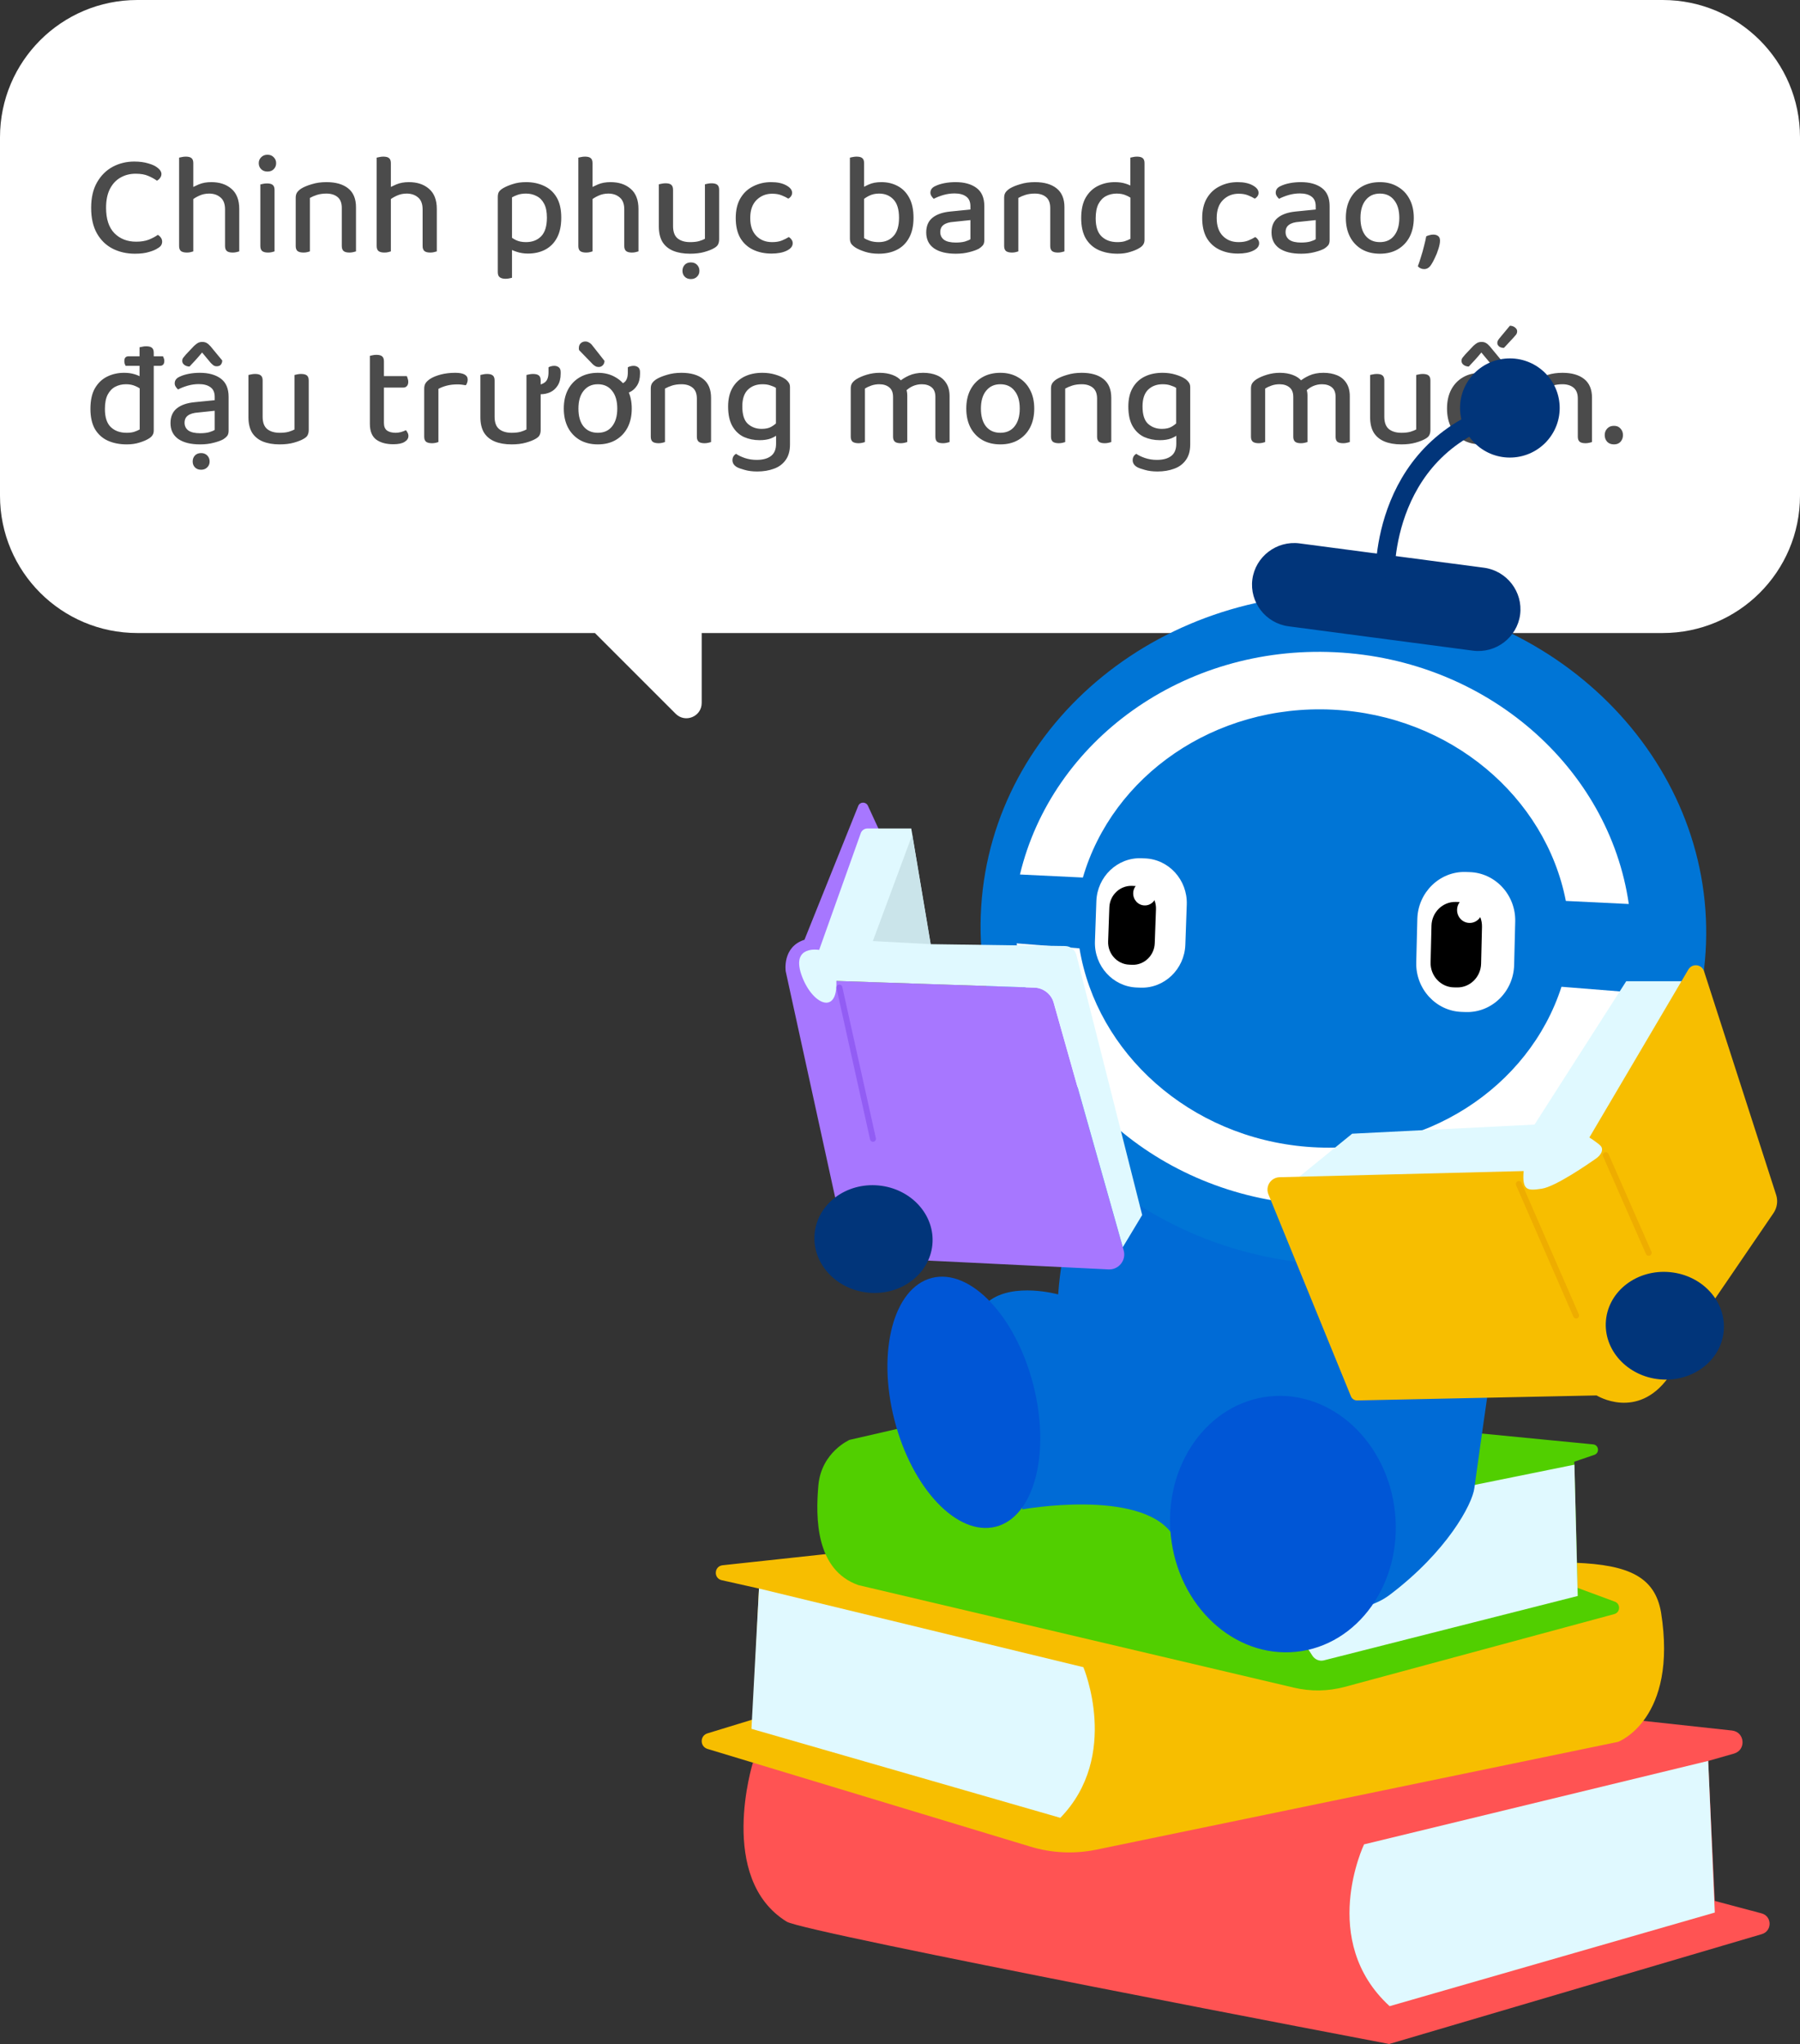 <svg width="236" height="268" viewBox="0 0 236 268" fill="none" xmlns="http://www.w3.org/2000/svg">
<rect x="0" y="0" width="236" height="268" fill="#333333" stroke="none"/>
<path d="M218 0C227.941 0 236 8.059 236 18V65C236 74.941 227.941 83 218 83H92V92.172C92 93.953 89.846 94.846 88.586 93.586L78 83H18C8.059 83 3.06042e-07 74.941 0 65V18C0 8.059 8.059 0 18 0H218Z" fill="white"/>
<path d="M21.165 22.816C21.165 23.006 21.102 23.183 20.975 23.348C20.861 23.5 20.728 23.614 20.576 23.69C20.259 23.462 19.879 23.253 19.436 23.063C19.005 22.873 18.454 22.778 17.783 22.778C17.036 22.778 16.371 22.949 15.788 23.291C15.205 23.62 14.743 24.121 14.401 24.792C14.072 25.451 13.907 26.268 13.907 27.243C13.907 28.712 14.268 29.821 14.99 30.568C15.725 31.315 16.681 31.689 17.859 31.689C18.492 31.689 19.043 31.6 19.512 31.423C19.981 31.233 20.373 31.024 20.69 30.796C20.842 30.872 20.975 30.992 21.089 31.157C21.203 31.309 21.26 31.486 21.26 31.689C21.26 31.854 21.216 32.012 21.127 32.164C21.038 32.303 20.893 32.43 20.69 32.544C20.411 32.734 20.025 32.899 19.531 33.038C19.05 33.19 18.435 33.266 17.688 33.266C16.611 33.266 15.636 33.044 14.762 32.601C13.901 32.158 13.217 31.493 12.71 30.606C12.203 29.707 11.95 28.586 11.95 27.243C11.95 25.913 12.21 24.798 12.729 23.899C13.248 23 13.932 22.322 14.781 21.866C15.642 21.41 16.58 21.182 17.593 21.182C18.302 21.182 18.923 21.264 19.455 21.429C20 21.581 20.418 21.784 20.709 22.037C21.013 22.278 21.165 22.537 21.165 22.816ZM31.367 29.2H29.505V27.452C29.505 26.743 29.309 26.223 28.916 25.894C28.524 25.552 28.023 25.381 27.415 25.381C26.947 25.381 26.51 25.476 26.104 25.666C25.712 25.843 25.376 26.052 25.097 26.293L24.869 24.792C25.173 24.589 25.566 24.387 26.047 24.184C26.529 23.981 27.08 23.88 27.7 23.88C28.79 23.88 29.67 24.171 30.341 24.754C31.025 25.337 31.367 26.217 31.367 27.395V29.2ZM23.482 27.984H25.344V32.962C25.268 32.987 25.154 33.019 25.002 33.057C24.85 33.095 24.686 33.114 24.508 33.114C24.166 33.114 23.907 33.051 23.729 32.924C23.565 32.785 23.482 32.563 23.482 32.259V27.984ZM29.505 28.003L31.367 28.022V32.962C31.291 32.987 31.171 33.019 31.006 33.057C30.854 33.095 30.69 33.114 30.512 33.114C30.17 33.114 29.917 33.051 29.752 32.924C29.588 32.785 29.505 32.563 29.505 32.259V28.003ZM25.344 28.915H23.482V20.669C23.571 20.644 23.691 20.618 23.843 20.593C24.008 20.555 24.179 20.536 24.356 20.536C24.698 20.536 24.945 20.599 25.097 20.726C25.262 20.853 25.344 21.074 25.344 21.391V28.915ZM33.925 21.391C33.925 21.087 34.033 20.827 34.248 20.612C34.463 20.397 34.736 20.289 35.065 20.289C35.407 20.289 35.679 20.397 35.882 20.612C36.097 20.827 36.205 21.087 36.205 21.391C36.205 21.708 36.097 21.974 35.882 22.189C35.679 22.392 35.407 22.493 35.065 22.493C34.736 22.493 34.463 22.392 34.248 22.189C34.033 21.974 33.925 21.708 33.925 21.391ZM34.134 27.984H35.996V32.962C35.92 32.987 35.806 33.019 35.654 33.057C35.502 33.095 35.331 33.114 35.141 33.114C34.812 33.114 34.558 33.051 34.381 32.924C34.216 32.785 34.134 32.563 34.134 32.259V27.984ZM35.996 28.915H34.134V24.184C34.21 24.159 34.324 24.133 34.476 24.108C34.641 24.07 34.818 24.051 35.008 24.051C35.35 24.051 35.597 24.114 35.749 24.241C35.914 24.368 35.996 24.589 35.996 24.906V28.915ZM46.674 27.167V29.067H44.812V27.262C44.812 26.616 44.629 26.141 44.261 25.837C43.894 25.533 43.406 25.381 42.798 25.381C42.342 25.381 41.931 25.438 41.563 25.552C41.209 25.666 40.898 25.799 40.632 25.951V29.067H38.77V25.932C38.77 25.653 38.827 25.425 38.941 25.248C39.068 25.058 39.258 24.881 39.511 24.716C39.866 24.501 40.328 24.311 40.898 24.146C41.468 23.969 42.102 23.88 42.798 23.88C44.014 23.88 44.964 24.152 45.648 24.697C46.332 25.242 46.674 26.065 46.674 27.167ZM38.77 28.079H40.632V32.962C40.556 32.987 40.442 33.019 40.29 33.057C40.138 33.095 39.974 33.114 39.796 33.114C39.454 33.114 39.195 33.051 39.017 32.924C38.853 32.785 38.77 32.563 38.77 32.259V28.079ZM44.812 28.079H46.674V32.962C46.598 32.987 46.478 33.019 46.313 33.057C46.161 33.095 45.997 33.114 45.819 33.114C45.477 33.114 45.224 33.051 45.059 32.924C44.895 32.785 44.812 32.563 44.812 32.259V28.079ZM57.27 29.2H55.408V27.452C55.408 26.743 55.211 26.223 54.819 25.894C54.426 25.552 53.926 25.381 53.318 25.381C52.849 25.381 52.412 25.476 52.007 25.666C51.614 25.843 51.278 26.052 51 26.293L50.772 24.792C51.076 24.589 51.468 24.387 51.95 24.184C52.431 23.981 52.982 23.88 53.603 23.88C54.692 23.88 55.572 24.171 56.244 24.754C56.928 25.337 57.27 26.217 57.27 27.395V29.2ZM49.385 27.984H51.247V32.962C51.171 32.987 51.057 33.019 50.905 33.057C50.753 33.095 50.588 33.114 50.411 33.114C50.069 33.114 49.809 33.051 49.632 32.924C49.467 32.785 49.385 32.563 49.385 32.259V27.984ZM55.408 28.003L57.27 28.022V32.962C57.194 32.987 57.073 33.019 56.909 33.057C56.757 33.095 56.592 33.114 56.415 33.114C56.073 33.114 55.819 33.051 55.655 32.924C55.49 32.785 55.408 32.563 55.408 32.259V28.003ZM51.247 28.915H49.385V20.669C49.473 20.644 49.594 20.618 49.746 20.593C49.91 20.555 50.081 20.536 50.259 20.536C50.601 20.536 50.848 20.599 51 20.726C51.164 20.853 51.247 21.074 51.247 21.391V28.915ZM69.219 33.247C68.699 33.247 68.212 33.171 67.755 33.019C67.312 32.88 66.97 32.721 66.73 32.544V30.872C66.983 31.1 67.287 31.303 67.641 31.48C68.009 31.657 68.446 31.746 68.953 31.746C69.788 31.746 70.454 31.493 70.948 30.986C71.454 30.467 71.707 29.65 71.707 28.535C71.707 27.762 71.581 27.148 71.328 26.692C71.087 26.236 70.757 25.907 70.34 25.704C69.934 25.489 69.478 25.381 68.972 25.381C68.566 25.381 68.212 25.432 67.907 25.533C67.616 25.634 67.356 25.748 67.129 25.875V32.069H65.266V25.818C65.266 25.539 65.317 25.318 65.418 25.153C65.52 24.988 65.71 24.824 65.989 24.659C66.343 24.456 66.767 24.279 67.261 24.127C67.768 23.962 68.338 23.88 68.972 23.88C69.846 23.88 70.631 24.045 71.328 24.374C72.024 24.691 72.575 25.191 72.981 25.875C73.386 26.559 73.588 27.446 73.588 28.535C73.588 29.586 73.405 30.46 73.037 31.157C72.67 31.854 72.151 32.379 71.48 32.734C70.821 33.076 70.067 33.247 69.219 33.247ZM67.129 31.499V36.42C67.052 36.445 66.939 36.471 66.787 36.496C66.635 36.534 66.47 36.553 66.293 36.553C65.951 36.553 65.691 36.483 65.513 36.344C65.349 36.217 65.266 35.996 65.266 35.679V31.461L67.129 31.499ZM83.71 29.2H81.848V27.452C81.848 26.743 81.652 26.223 81.259 25.894C80.866 25.552 80.366 25.381 79.758 25.381C79.289 25.381 78.852 25.476 78.447 25.666C78.054 25.843 77.719 26.052 77.44 26.293L77.212 24.792C77.516 24.589 77.909 24.387 78.39 24.184C78.871 23.981 79.422 23.88 80.043 23.88C81.132 23.88 82.013 24.171 82.684 24.754C83.368 25.337 83.71 26.217 83.71 27.395V29.2ZM75.825 27.984H77.687V32.962C77.611 32.987 77.497 33.019 77.345 33.057C77.193 33.095 77.028 33.114 76.851 33.114C76.509 33.114 76.249 33.051 76.072 32.924C75.907 32.785 75.825 32.563 75.825 32.259V27.984ZM81.848 28.003L83.71 28.022V32.962C83.634 32.987 83.514 33.019 83.349 33.057C83.197 33.095 83.032 33.114 82.855 33.114C82.513 33.114 82.26 33.051 82.095 32.924C81.93 32.785 81.848 32.563 81.848 32.259V28.003ZM77.687 28.915H75.825V20.669C75.914 20.644 76.034 20.618 76.186 20.593C76.351 20.555 76.522 20.536 76.699 20.536C77.041 20.536 77.288 20.599 77.44 20.726C77.605 20.853 77.687 21.074 77.687 21.391V28.915ZM86.382 29.694V28.06H88.244V29.637C88.244 30.384 88.44 30.923 88.833 31.252C89.238 31.581 89.789 31.746 90.486 31.746C90.954 31.746 91.347 31.702 91.664 31.613C91.993 31.512 92.246 31.41 92.424 31.309V28.06H94.286V31.366C94.286 31.632 94.241 31.854 94.153 32.031C94.077 32.208 93.906 32.373 93.64 32.525C93.323 32.715 92.892 32.886 92.348 33.038C91.816 33.19 91.189 33.266 90.467 33.266C89.618 33.266 88.883 33.139 88.263 32.886C87.655 32.633 87.186 32.246 86.857 31.727C86.54 31.195 86.382 30.517 86.382 29.694ZM94.286 29.01H92.424V24.165C92.5 24.14 92.614 24.114 92.766 24.089C92.93 24.051 93.101 24.032 93.279 24.032C93.621 24.032 93.874 24.095 94.039 24.222C94.203 24.349 94.286 24.57 94.286 24.887V29.01ZM88.244 29.01H86.382V24.165C86.47 24.14 86.591 24.114 86.743 24.089C86.907 24.051 87.078 24.032 87.256 24.032C87.598 24.032 87.845 24.095 87.997 24.222C88.161 24.349 88.244 24.57 88.244 24.887V29.01ZM91.702 35.508C91.702 35.825 91.594 36.084 91.379 36.287C91.176 36.49 90.91 36.591 90.581 36.591C90.251 36.591 89.985 36.49 89.783 36.287C89.58 36.084 89.479 35.825 89.479 35.508C89.479 35.191 89.58 34.925 89.783 34.71C89.985 34.507 90.251 34.406 90.581 34.406C90.91 34.406 91.176 34.507 91.379 34.71C91.594 34.925 91.702 35.191 91.702 35.508ZM101.233 25.4C100.423 25.4 99.739 25.679 99.181 26.236C98.637 26.781 98.364 27.566 98.364 28.592C98.364 29.605 98.63 30.384 99.162 30.929C99.694 31.474 100.385 31.746 101.233 31.746C101.74 31.746 102.164 31.676 102.506 31.537C102.848 31.398 103.152 31.246 103.418 31.081C103.57 31.17 103.691 31.284 103.779 31.423C103.881 31.55 103.931 31.708 103.931 31.898C103.931 32.291 103.672 32.614 103.152 32.867C102.633 33.12 101.968 33.247 101.157 33.247C100.245 33.247 99.435 33.076 98.725 32.734C98.016 32.392 97.459 31.879 97.053 31.195C96.661 30.498 96.464 29.631 96.464 28.592C96.464 27.541 96.673 26.667 97.091 25.97C97.509 25.273 98.073 24.754 98.782 24.412C99.492 24.057 100.264 23.88 101.1 23.88C101.911 23.88 102.57 24.019 103.076 24.298C103.596 24.577 103.855 24.906 103.855 25.286C103.855 25.451 103.805 25.603 103.703 25.742C103.615 25.869 103.501 25.97 103.361 26.046C103.095 25.881 102.798 25.736 102.468 25.609C102.139 25.47 101.727 25.4 101.233 25.4ZM115.554 23.88C116.352 23.88 117.068 24.051 117.701 24.393C118.347 24.735 118.854 25.254 119.221 25.951C119.589 26.635 119.772 27.503 119.772 28.554C119.772 29.618 119.576 30.498 119.183 31.195C118.803 31.892 118.271 32.411 117.587 32.753C116.916 33.095 116.124 33.266 115.212 33.266C114.554 33.266 113.965 33.184 113.445 33.019C112.926 32.854 112.502 32.671 112.172 32.468C111.906 32.291 111.716 32.12 111.602 31.955C111.488 31.778 111.431 31.55 111.431 31.271V25.02H113.293V31.214C113.471 31.341 113.724 31.461 114.053 31.575C114.395 31.689 114.782 31.746 115.212 31.746C116.01 31.746 116.65 31.486 117.131 30.967C117.625 30.448 117.872 29.643 117.872 28.554C117.872 27.452 117.625 26.648 117.131 26.141C116.65 25.634 116.023 25.381 115.25 25.381C114.769 25.381 114.338 25.476 113.958 25.666C113.591 25.843 113.287 26.052 113.046 26.293L112.818 24.792C113.097 24.589 113.464 24.387 113.92 24.184C114.376 23.981 114.921 23.88 115.554 23.88ZM113.293 25.419H111.431V20.669C111.52 20.644 111.64 20.618 111.792 20.593C111.957 20.555 112.128 20.536 112.305 20.536C112.647 20.536 112.894 20.599 113.046 20.726C113.211 20.853 113.293 21.074 113.293 21.391V25.419ZM125.313 31.803C125.781 31.803 126.18 31.759 126.51 31.67C126.839 31.569 127.08 31.467 127.232 31.366V28.858L125.066 29.086C124.47 29.124 124.021 29.257 123.717 29.485C123.425 29.7 123.28 30.017 123.28 30.435C123.28 30.853 123.444 31.189 123.774 31.442C124.116 31.683 124.629 31.803 125.313 31.803ZM125.275 23.88C126.427 23.88 127.346 24.133 128.03 24.64C128.714 25.147 129.056 25.945 129.056 27.034V31.48C129.056 31.771 128.992 31.999 128.866 32.164C128.739 32.316 128.568 32.462 128.353 32.601C128.023 32.778 127.599 32.93 127.08 33.057C126.56 33.196 125.971 33.266 125.313 33.266C124.097 33.266 123.147 33.032 122.463 32.563C121.779 32.082 121.437 31.385 121.437 30.473C121.437 29.637 121.709 28.997 122.254 28.554C122.798 28.111 123.571 27.838 124.572 27.737L127.232 27.471V27.034C127.232 26.451 127.042 26.027 126.662 25.761C126.294 25.495 125.794 25.362 125.161 25.362C124.654 25.362 124.16 25.432 123.679 25.571C123.21 25.71 122.792 25.875 122.425 26.065C122.311 25.964 122.209 25.843 122.121 25.704C122.032 25.565 121.988 25.419 121.988 25.267C121.988 24.874 122.203 24.583 122.634 24.393C122.976 24.228 123.375 24.102 123.831 24.013C124.299 23.924 124.781 23.88 125.275 23.88ZM139.559 27.167V29.067H137.697V27.262C137.697 26.616 137.514 26.141 137.146 25.837C136.779 25.533 136.291 25.381 135.683 25.381C135.227 25.381 134.816 25.438 134.448 25.552C134.094 25.666 133.783 25.799 133.517 25.951V29.067H131.655V25.932C131.655 25.653 131.712 25.425 131.826 25.248C131.953 25.058 132.143 24.881 132.396 24.716C132.751 24.501 133.213 24.311 133.783 24.146C134.353 23.969 134.987 23.88 135.683 23.88C136.899 23.88 137.849 24.152 138.533 24.697C139.217 25.242 139.559 26.065 139.559 27.167ZM131.655 28.079H133.517V32.962C133.441 32.987 133.327 33.019 133.175 33.057C133.023 33.095 132.859 33.114 132.681 33.114C132.339 33.114 132.08 33.051 131.902 32.924C131.738 32.785 131.655 32.563 131.655 32.259V28.079ZM137.697 28.079H139.559V32.962C139.483 32.987 139.363 33.019 139.198 33.057C139.046 33.095 138.882 33.114 138.704 33.114C138.362 33.114 138.109 33.051 137.944 32.924C137.78 32.785 137.697 32.563 137.697 32.259V28.079ZM148.216 31.309V25.096L150.059 25.077V31.442C150.059 31.695 150.002 31.904 149.888 32.069C149.787 32.234 149.616 32.386 149.375 32.525C149.097 32.702 148.71 32.867 148.216 33.019C147.722 33.184 147.159 33.266 146.525 33.266C145.575 33.266 144.739 33.101 144.017 32.772C143.308 32.443 142.751 31.936 142.345 31.252C141.953 30.555 141.756 29.675 141.756 28.611C141.756 27.496 141.953 26.597 142.345 25.913C142.751 25.216 143.289 24.703 143.96 24.374C144.632 24.045 145.373 23.88 146.183 23.88C146.677 23.88 147.133 23.943 147.551 24.07C147.969 24.197 148.299 24.355 148.539 24.545V26.198C148.324 25.97 148.033 25.78 147.665 25.628C147.311 25.463 146.893 25.381 146.411 25.381C145.905 25.381 145.442 25.489 145.024 25.704C144.606 25.919 144.271 26.268 144.017 26.749C143.777 27.218 143.656 27.845 143.656 28.63C143.656 29.719 143.916 30.511 144.435 31.005C144.955 31.499 145.645 31.746 146.506 31.746C146.912 31.746 147.247 31.702 147.513 31.613C147.779 31.524 148.014 31.423 148.216 31.309ZM150.059 25.495L148.197 25.514V20.669C148.286 20.644 148.406 20.618 148.558 20.593C148.723 20.555 148.888 20.536 149.052 20.536C149.407 20.536 149.66 20.599 149.812 20.726C149.977 20.853 150.059 21.074 150.059 21.391V25.495ZM162.39 25.4C161.579 25.4 160.895 25.679 160.338 26.236C159.793 26.781 159.521 27.566 159.521 28.592C159.521 29.605 159.787 30.384 160.319 30.929C160.851 31.474 161.541 31.746 162.39 31.746C162.896 31.746 163.321 31.676 163.663 31.537C164.005 31.398 164.309 31.246 164.575 31.081C164.727 31.17 164.847 31.284 164.936 31.423C165.037 31.55 165.088 31.708 165.088 31.898C165.088 32.291 164.828 32.614 164.309 32.867C163.789 33.12 163.124 33.247 162.314 33.247C161.402 33.247 160.591 33.076 159.882 32.734C159.172 32.392 158.615 31.879 158.21 31.195C157.817 30.498 157.621 29.631 157.621 28.592C157.621 27.541 157.83 26.667 158.248 25.97C158.666 25.273 159.229 24.754 159.939 24.412C160.648 24.057 161.421 23.88 162.257 23.88C163.067 23.88 163.726 24.019 164.233 24.298C164.752 24.577 165.012 24.906 165.012 25.286C165.012 25.451 164.961 25.603 164.86 25.742C164.771 25.869 164.657 25.97 164.518 26.046C164.252 25.881 163.954 25.736 163.625 25.609C163.295 25.47 162.884 25.4 162.39 25.4ZM170.586 31.803C171.055 31.803 171.454 31.759 171.783 31.67C172.113 31.569 172.353 31.467 172.505 31.366V28.858L170.339 29.086C169.744 29.124 169.294 29.257 168.99 29.485C168.699 29.7 168.553 30.017 168.553 30.435C168.553 30.853 168.718 31.189 169.047 31.442C169.389 31.683 169.902 31.803 170.586 31.803ZM170.548 23.88C171.701 23.88 172.619 24.133 173.303 24.64C173.987 25.147 174.329 25.945 174.329 27.034V31.48C174.329 31.771 174.266 31.999 174.139 32.164C174.013 32.316 173.842 32.462 173.626 32.601C173.297 32.778 172.873 32.93 172.353 33.057C171.834 33.196 171.245 33.266 170.586 33.266C169.37 33.266 168.42 33.032 167.736 32.563C167.052 32.082 166.71 31.385 166.71 30.473C166.71 29.637 166.983 28.997 167.527 28.554C168.072 28.111 168.845 27.838 169.845 27.737L172.505 27.471V27.034C172.505 26.451 172.315 26.027 171.935 25.761C171.568 25.495 171.068 25.362 170.434 25.362C169.928 25.362 169.434 25.432 168.952 25.571C168.484 25.71 168.066 25.875 167.698 26.065C167.584 25.964 167.483 25.843 167.394 25.704C167.306 25.565 167.261 25.419 167.261 25.267C167.261 24.874 167.477 24.583 167.907 24.393C168.249 24.228 168.648 24.102 169.104 24.013C169.573 23.924 170.054 23.88 170.548 23.88ZM185.365 28.573C185.365 29.523 185.181 30.353 184.814 31.062C184.446 31.759 183.927 32.303 183.256 32.696C182.597 33.076 181.818 33.266 180.919 33.266C180.019 33.266 179.234 33.076 178.563 32.696C177.891 32.303 177.372 31.759 177.005 31.062C176.637 30.353 176.454 29.523 176.454 28.573C176.454 27.61 176.637 26.781 177.005 26.084C177.385 25.375 177.91 24.83 178.582 24.45C179.253 24.07 180.032 23.88 180.919 23.88C181.805 23.88 182.578 24.076 183.237 24.469C183.908 24.849 184.427 25.387 184.795 26.084C185.175 26.781 185.365 27.61 185.365 28.573ZM180.919 25.381C180.133 25.381 179.513 25.666 179.057 26.236C178.601 26.793 178.373 27.572 178.373 28.573C178.373 29.574 178.594 30.353 179.038 30.91C179.494 31.467 180.121 31.746 180.919 31.746C181.717 31.746 182.337 31.467 182.781 30.91C183.237 30.34 183.465 29.561 183.465 28.573C183.465 27.572 183.237 26.793 182.781 26.236C182.337 25.666 181.717 25.381 180.919 25.381ZM187.641 34.71C187.4 35.09 187.096 35.28 186.729 35.28C186.4 35.28 186.121 35.16 185.893 34.919C186.032 34.552 186.172 34.134 186.311 33.665C186.463 33.196 186.596 32.721 186.71 32.24C186.837 31.759 186.932 31.341 186.995 30.986C187.122 30.923 187.261 30.872 187.413 30.834C187.578 30.783 187.749 30.758 187.926 30.758C188.179 30.758 188.388 30.821 188.553 30.948C188.718 31.062 188.8 31.265 188.8 31.556C188.8 31.847 188.73 32.208 188.591 32.639C188.464 33.057 188.306 33.456 188.116 33.836C187.939 34.216 187.78 34.507 187.641 34.71ZM20.956 47.968H16.472C16.434 47.905 16.396 47.822 16.358 47.721C16.32 47.607 16.301 47.48 16.301 47.341C16.301 46.923 16.491 46.714 16.871 46.714H21.374C21.399 46.765 21.431 46.847 21.469 46.961C21.52 47.062 21.545 47.176 21.545 47.303C21.545 47.746 21.349 47.968 20.956 47.968ZM18.315 56.309V50.096L20.158 50.077V56.442C20.158 56.695 20.101 56.904 19.987 57.069C19.886 57.234 19.715 57.386 19.474 57.525C19.195 57.702 18.809 57.867 18.315 58.019C17.821 58.184 17.257 58.266 16.624 58.266C15.674 58.266 14.838 58.101 14.116 57.772C13.407 57.443 12.849 56.936 12.444 56.252C12.051 55.555 11.855 54.675 11.855 53.611C11.855 52.496 12.051 51.597 12.444 50.913C12.849 50.216 13.388 49.703 14.059 49.374C14.73 49.045 15.471 48.88 16.282 48.88C16.776 48.88 17.232 48.943 17.65 49.07C18.068 49.197 18.397 49.355 18.638 49.545V51.198C18.423 50.97 18.131 50.78 17.764 50.628C17.409 50.463 16.991 50.381 16.51 50.381C16.003 50.381 15.541 50.489 15.123 50.704C14.705 50.919 14.369 51.268 14.116 51.749C13.875 52.218 13.755 52.845 13.755 53.63C13.755 54.719 14.015 55.511 14.534 56.005C15.053 56.499 15.744 56.746 16.605 56.746C17.01 56.746 17.346 56.702 17.612 56.613C17.878 56.524 18.112 56.423 18.315 56.309ZM20.158 50.495L18.296 50.514V45.536C18.385 45.511 18.505 45.485 18.657 45.46C18.822 45.422 18.986 45.403 19.151 45.403C19.506 45.403 19.759 45.466 19.911 45.593C20.076 45.72 20.158 45.941 20.158 46.258V50.495ZM26.231 56.803C26.699 56.803 27.098 56.759 27.428 56.67C27.757 56.569 27.998 56.467 28.15 56.366V53.858L25.984 54.086C25.388 54.124 24.939 54.257 24.635 54.485C24.343 54.7 24.198 55.017 24.198 55.435C24.198 55.853 24.362 56.189 24.692 56.442C25.034 56.683 25.547 56.803 26.231 56.803ZM26.193 48.88C27.345 48.88 28.264 49.133 28.948 49.64C29.632 50.147 29.974 50.945 29.974 52.034V56.48C29.974 56.771 29.91 56.999 29.784 57.164C29.657 57.316 29.486 57.462 29.271 57.601C28.941 57.778 28.517 57.93 27.998 58.057C27.478 58.196 26.889 58.266 26.231 58.266C25.015 58.266 24.065 58.032 23.381 57.563C22.697 57.082 22.355 56.385 22.355 55.473C22.355 54.637 22.627 53.997 23.172 53.554C23.716 53.111 24.489 52.838 25.49 52.737L28.15 52.471V52.034C28.15 51.451 27.96 51.027 27.58 50.761C27.212 50.495 26.712 50.362 26.079 50.362C25.572 50.362 25.078 50.432 24.597 50.571C24.128 50.71 23.71 50.875 23.343 51.065C23.229 50.964 23.127 50.843 23.039 50.704C22.95 50.565 22.906 50.419 22.906 50.267C22.906 49.874 23.121 49.583 23.552 49.393C23.894 49.228 24.293 49.102 24.749 49.013C25.217 48.924 25.699 48.88 26.193 48.88ZM27.637 47.588L26.497 46.22C26.193 46.587 25.908 46.917 25.642 47.208C25.376 47.487 25.11 47.772 24.844 48.063C24.565 48.05 24.337 47.974 24.16 47.835C23.982 47.696 23.894 47.525 23.894 47.322C23.894 47.157 23.938 47.018 24.027 46.904C24.128 46.777 24.248 46.632 24.388 46.467L25.452 45.346C25.629 45.181 25.794 45.055 25.946 44.966C26.11 44.877 26.3 44.833 26.516 44.833C26.744 44.833 26.934 44.877 27.086 44.966C27.25 45.055 27.421 45.2 27.599 45.403L29.138 47.265C29.138 47.468 29.081 47.645 28.967 47.797C28.853 47.949 28.669 48.025 28.416 48.025C28.251 48.025 28.112 47.987 27.998 47.911C27.884 47.822 27.763 47.715 27.637 47.588ZM27.485 60.508C27.485 60.825 27.377 61.084 27.162 61.287C26.959 61.49 26.693 61.591 26.364 61.591C26.034 61.591 25.768 61.49 25.566 61.287C25.363 61.084 25.262 60.825 25.262 60.508C25.262 60.191 25.363 59.925 25.566 59.71C25.768 59.507 26.034 59.406 26.364 59.406C26.693 59.406 26.959 59.507 27.162 59.71C27.377 59.925 27.485 60.191 27.485 60.508ZM32.573 54.694V53.06H34.435V54.637C34.435 55.384 34.632 55.923 35.024 56.252C35.429 56.581 35.98 56.746 36.677 56.746C37.146 56.746 37.538 56.702 37.855 56.613C38.184 56.512 38.438 56.41 38.615 56.309V53.06H40.477V56.366C40.477 56.632 40.433 56.854 40.344 57.031C40.268 57.208 40.097 57.373 39.831 57.525C39.514 57.715 39.084 57.886 38.539 58.038C38.007 58.19 37.38 58.266 36.658 58.266C35.809 58.266 35.075 58.139 34.454 57.886C33.846 57.633 33.377 57.246 33.048 56.727C32.731 56.195 32.573 55.517 32.573 54.694ZM40.477 54.01H38.615V49.165C38.691 49.14 38.805 49.114 38.957 49.089C39.122 49.051 39.293 49.032 39.47 49.032C39.812 49.032 40.066 49.095 40.23 49.222C40.395 49.349 40.477 49.57 40.477 49.887V54.01ZM34.435 54.01H32.573V49.165C32.662 49.14 32.782 49.114 32.934 49.089C33.099 49.051 33.27 49.032 33.447 49.032C33.789 49.032 34.036 49.095 34.188 49.222C34.353 49.349 34.435 49.57 34.435 49.887V54.01ZM48.494 52.984H50.337V55.454C50.337 55.923 50.476 56.258 50.755 56.461C51.034 56.651 51.414 56.746 51.895 56.746C52.098 56.746 52.326 56.714 52.579 56.651C52.832 56.575 53.048 56.493 53.225 56.404C53.301 56.493 53.371 56.6 53.434 56.727C53.51 56.854 53.548 56.999 53.548 57.164C53.548 57.481 53.377 57.74 53.035 57.943C52.706 58.146 52.218 58.247 51.572 58.247C50.635 58.247 49.887 58.044 49.33 57.639C48.773 57.221 48.494 56.531 48.494 55.568V52.984ZM49.52 50.818V49.317H53.339C53.377 49.393 53.415 49.501 53.453 49.64C53.504 49.767 53.529 49.906 53.529 50.058C53.529 50.311 53.466 50.501 53.339 50.628C53.225 50.755 53.067 50.818 52.864 50.818H49.52ZM50.337 53.535H48.494V46.657C48.57 46.632 48.684 46.606 48.836 46.581C49.001 46.543 49.172 46.524 49.349 46.524C49.691 46.524 49.938 46.587 50.09 46.714C50.255 46.841 50.337 47.062 50.337 47.379V53.535ZM57.48 50.989V53.82H55.618V50.97C55.618 50.666 55.681 50.419 55.808 50.229C55.935 50.039 56.131 49.855 56.397 49.678C56.752 49.45 57.214 49.26 57.784 49.108C58.367 48.956 59 48.88 59.684 48.88C60.773 48.88 61.318 49.178 61.318 49.773C61.318 49.925 61.293 50.064 61.242 50.191C61.204 50.318 61.147 50.425 61.071 50.514C60.944 50.489 60.78 50.463 60.577 50.438C60.387 50.413 60.191 50.4 59.988 50.4C59.456 50.4 58.975 50.457 58.544 50.571C58.126 50.685 57.771 50.824 57.48 50.989ZM55.618 52.984L57.48 53.174V57.962C57.404 57.987 57.29 58.019 57.138 58.057C56.986 58.095 56.821 58.114 56.644 58.114C56.302 58.114 56.042 58.051 55.865 57.924C55.7 57.785 55.618 57.563 55.618 57.259V52.984ZM62.984 54.694V53.06H64.846V54.637C64.846 55.384 65.043 55.923 65.435 56.252C65.841 56.581 66.392 56.746 67.088 56.746C67.557 56.746 67.95 56.702 68.266 56.613C68.596 56.512 68.849 56.41 69.026 56.309V53.06H70.888V56.366C70.888 56.632 70.844 56.854 70.755 57.031C70.679 57.208 70.508 57.373 70.242 57.525C69.926 57.715 69.495 57.886 68.95 58.038C68.418 58.19 67.791 58.266 67.069 58.266C66.221 58.266 65.486 58.139 64.865 57.886C64.257 57.633 63.789 57.246 63.459 56.727C63.143 56.195 62.984 55.517 62.984 54.694ZM70.888 54.01H69.026V49.165C69.102 49.14 69.216 49.114 69.368 49.089C69.533 49.051 69.704 49.032 69.881 49.032C70.223 49.032 70.477 49.095 70.641 49.222C70.806 49.349 70.888 49.57 70.888 49.887V54.01ZM64.846 54.01H62.984V49.165C63.073 49.14 63.193 49.114 63.345 49.089C63.51 49.051 63.681 49.032 63.858 49.032C64.2 49.032 64.447 49.095 64.599 49.222C64.764 49.349 64.846 49.57 64.846 49.887V54.01ZM70.869 51.692H70.527C70.477 51.603 70.432 51.432 70.394 51.179C70.369 50.926 70.356 50.691 70.356 50.476C70.774 50.476 71.135 50.362 71.439 50.134C71.756 49.893 71.914 49.45 71.914 48.804V48.158C72.028 48.095 72.142 48.05 72.256 48.025C72.383 47.987 72.522 47.968 72.674 47.968C72.902 47.968 73.099 48.031 73.263 48.158C73.428 48.285 73.51 48.494 73.51 48.785V48.994C73.51 49.615 73.384 50.128 73.13 50.533C72.877 50.938 72.548 51.236 72.142 51.426C71.75 51.603 71.325 51.692 70.869 51.692ZM82.831 53.573C82.831 54.523 82.648 55.353 82.28 56.062C81.913 56.759 81.394 57.303 80.722 57.696C80.064 58.076 79.285 58.266 78.385 58.266C77.486 58.266 76.701 58.076 76.029 57.696C75.358 57.303 74.839 56.759 74.471 56.062C74.104 55.353 73.92 54.523 73.92 53.573C73.92 52.61 74.104 51.781 74.471 51.084C74.851 50.375 75.377 49.83 76.048 49.45C76.72 49.07 77.499 48.88 78.385 48.88C79.272 48.88 80.045 49.076 80.703 49.469C81.375 49.849 81.894 50.387 82.261 51.084C82.641 51.781 82.831 52.61 82.831 53.573ZM78.385 50.381C77.6 50.381 76.979 50.666 76.523 51.236C76.067 51.793 75.839 52.572 75.839 53.573C75.839 54.574 76.061 55.353 76.504 55.91C76.96 56.467 77.587 56.746 78.385 56.746C79.183 56.746 79.804 56.467 80.247 55.91C80.703 55.34 80.931 54.561 80.931 53.573C80.931 52.572 80.703 51.793 80.247 51.236C79.804 50.666 79.183 50.381 78.385 50.381ZM81.273 51.692H80.931C80.881 51.603 80.836 51.432 80.798 51.179C80.773 50.926 80.76 50.691 80.76 50.476C81.178 50.476 81.539 50.362 81.843 50.134C82.16 49.893 82.318 49.45 82.318 48.804V48.158C82.432 48.095 82.546 48.05 82.66 48.025C82.787 47.987 82.926 47.968 83.078 47.968C83.306 47.968 83.503 48.031 83.667 48.158C83.832 48.285 83.914 48.494 83.914 48.785V48.994C83.914 49.615 83.788 50.128 83.534 50.533C83.281 50.938 82.952 51.236 82.546 51.426C82.154 51.603 81.729 51.692 81.273 51.692ZM77.739 47.778L75.934 45.916C75.922 45.865 75.909 45.815 75.896 45.764C75.896 45.701 75.896 45.656 75.896 45.631C75.896 45.365 75.979 45.156 76.143 45.004C76.308 44.852 76.511 44.776 76.751 44.776C76.916 44.776 77.062 44.814 77.188 44.89C77.328 44.953 77.454 45.048 77.568 45.175L79.259 47.322C79.247 47.575 79.164 47.772 79.012 47.911C78.873 48.05 78.702 48.12 78.499 48.12C78.335 48.12 78.195 48.088 78.081 48.025C77.967 47.962 77.853 47.879 77.739 47.778ZM93.228 52.167V54.067H91.366V52.262C91.366 51.616 91.183 51.141 90.815 50.837C90.448 50.533 89.96 50.381 89.352 50.381C88.896 50.381 88.484 50.438 88.117 50.552C87.763 50.666 87.452 50.799 87.186 50.951V54.067H85.324V50.932C85.324 50.653 85.381 50.425 85.495 50.248C85.622 50.058 85.812 49.881 86.065 49.716C86.42 49.501 86.882 49.311 87.452 49.146C88.022 48.969 88.656 48.88 89.352 48.88C90.568 48.88 91.518 49.152 92.202 49.697C92.886 50.242 93.228 51.065 93.228 52.167ZM85.324 53.079H87.186V57.962C87.11 57.987 86.996 58.019 86.844 58.057C86.692 58.095 86.528 58.114 86.35 58.114C86.008 58.114 85.749 58.051 85.571 57.924C85.406 57.785 85.324 57.563 85.324 57.259V53.079ZM91.366 53.079H93.228V57.962C93.152 57.987 93.032 58.019 92.867 58.057C92.715 58.095 92.55 58.114 92.373 58.114C92.031 58.114 91.778 58.051 91.613 57.924C91.448 57.785 91.366 57.563 91.366 57.259V53.079ZM99.586 57.715C98.852 57.715 98.168 57.576 97.534 57.297C96.914 57.006 96.413 56.537 96.033 55.891C95.653 55.232 95.463 54.371 95.463 53.307C95.463 52.332 95.653 51.515 96.033 50.856C96.413 50.197 96.939 49.703 97.61 49.374C98.282 49.045 99.061 48.88 99.947 48.88C100.555 48.88 101.113 48.956 101.619 49.108C102.139 49.26 102.563 49.444 102.892 49.659C103.095 49.798 103.26 49.957 103.386 50.134C103.513 50.299 103.576 50.508 103.576 50.761V56.651H101.733V50.856C101.531 50.729 101.284 50.622 100.992 50.533C100.714 50.432 100.372 50.381 99.966 50.381C99.181 50.381 98.541 50.622 98.047 51.103C97.566 51.584 97.325 52.313 97.325 53.288C97.325 54.365 97.566 55.125 98.047 55.568C98.541 56.011 99.143 56.233 99.852 56.233C100.372 56.233 100.79 56.144 101.106 55.967C101.436 55.777 101.702 55.574 101.904 55.359L101.98 56.955C101.778 57.145 101.474 57.322 101.068 57.487C100.663 57.639 100.169 57.715 99.586 57.715ZM101.752 58.19V56.252H103.576V58.285C103.576 59.121 103.386 59.799 103.006 60.318C102.626 60.85 102.113 61.23 101.467 61.458C100.821 61.699 100.093 61.819 99.282 61.819C98.649 61.819 98.098 61.749 97.629 61.61C97.161 61.483 96.825 61.363 96.622 61.249C96.23 61.021 96.033 60.717 96.033 60.337C96.033 60.147 96.078 59.976 96.166 59.824C96.255 59.685 96.369 59.577 96.508 59.501C96.787 59.704 97.167 59.887 97.648 60.052C98.142 60.217 98.662 60.299 99.206 60.299C100.017 60.299 100.644 60.128 101.087 59.786C101.531 59.444 101.752 58.912 101.752 58.19ZM118.952 51.863V54.048H117.09V52.053C117.09 51.47 116.919 51.046 116.577 50.78C116.248 50.514 115.817 50.381 115.285 50.381C114.918 50.381 114.569 50.438 114.24 50.552C113.911 50.666 113.632 50.799 113.404 50.951V54.048H111.542V50.932C111.542 50.653 111.599 50.425 111.713 50.248C111.84 50.058 112.03 49.881 112.283 49.716C112.65 49.488 113.106 49.292 113.651 49.127C114.196 48.962 114.753 48.88 115.323 48.88C115.956 48.88 116.526 48.975 117.033 49.165C117.54 49.355 117.932 49.627 118.211 49.982C118.287 50.071 118.357 50.147 118.42 50.21C118.483 50.273 118.54 50.356 118.591 50.457C118.692 50.622 118.775 50.831 118.838 51.084C118.914 51.325 118.952 51.584 118.952 51.863ZM124.5 51.958V54.048H122.638V52.053C122.638 51.47 122.473 51.046 122.144 50.78C121.815 50.514 121.384 50.381 120.852 50.381C120.447 50.381 120.054 50.463 119.674 50.628C119.307 50.793 118.977 51.027 118.686 51.331L117.85 50.077C118.205 49.76 118.648 49.482 119.18 49.241C119.712 49 120.333 48.88 121.042 48.88C121.713 48.88 122.309 48.988 122.828 49.203C123.347 49.418 123.753 49.754 124.044 50.21C124.348 50.666 124.5 51.249 124.5 51.958ZM111.542 53.079H113.404V57.962C113.328 57.987 113.214 58.019 113.062 58.057C112.91 58.095 112.745 58.114 112.568 58.114C112.226 58.114 111.966 58.051 111.789 57.924C111.624 57.785 111.542 57.563 111.542 57.259V53.079ZM117.09 53.079H118.952V57.962C118.876 57.987 118.756 58.019 118.591 58.057C118.439 58.095 118.274 58.114 118.097 58.114C117.755 58.114 117.502 58.051 117.337 57.924C117.172 57.785 117.09 57.563 117.09 57.259V53.079ZM122.638 53.079H124.5V57.962C124.411 57.987 124.285 58.019 124.12 58.057C123.968 58.095 123.81 58.114 123.645 58.114C123.29 58.114 123.031 58.051 122.866 57.924C122.714 57.785 122.638 57.563 122.638 57.259V53.079ZM135.601 53.573C135.601 54.523 135.417 55.353 135.05 56.062C134.683 56.759 134.163 57.303 133.492 57.696C132.833 58.076 132.054 58.266 131.155 58.266C130.256 58.266 129.47 58.076 128.799 57.696C128.128 57.303 127.608 56.759 127.241 56.062C126.874 55.353 126.69 54.523 126.69 53.573C126.69 52.61 126.874 51.781 127.241 51.084C127.621 50.375 128.147 49.83 128.818 49.45C129.489 49.07 130.268 48.88 131.155 48.88C132.042 48.88 132.814 49.076 133.473 49.469C134.144 49.849 134.664 50.387 135.031 51.084C135.411 51.781 135.601 52.61 135.601 53.573ZM131.155 50.381C130.37 50.381 129.749 50.666 129.293 51.236C128.837 51.793 128.609 52.572 128.609 53.573C128.609 54.574 128.831 55.353 129.274 55.91C129.73 56.467 130.357 56.746 131.155 56.746C131.953 56.746 132.574 56.467 133.017 55.91C133.473 55.34 133.701 54.561 133.701 53.573C133.701 52.572 133.473 51.793 133.017 51.236C132.574 50.666 131.953 50.381 131.155 50.381ZM145.701 52.167V54.067H143.839V52.262C143.839 51.616 143.655 51.141 143.288 50.837C142.92 50.533 142.433 50.381 141.825 50.381C141.369 50.381 140.957 50.438 140.59 50.552C140.235 50.666 139.925 50.799 139.659 50.951V54.067H137.797V50.932C137.797 50.653 137.854 50.425 137.968 50.248C138.094 50.058 138.284 49.881 138.538 49.716C138.892 49.501 139.355 49.311 139.925 49.146C140.495 48.969 141.128 48.88 141.825 48.88C143.041 48.88 143.991 49.152 144.675 49.697C145.359 50.242 145.701 51.065 145.701 52.167ZM137.797 53.079H139.659V57.962C139.583 57.987 139.469 58.019 139.317 58.057C139.165 58.095 139 58.114 138.823 58.114C138.481 58.114 138.221 58.051 138.044 57.924C137.879 57.785 137.797 57.563 137.797 57.259V53.079ZM143.839 53.079H145.701V57.962C145.625 57.987 145.504 58.019 145.34 58.057C145.188 58.095 145.023 58.114 144.846 58.114C144.504 58.114 144.25 58.051 144.086 57.924C143.921 57.785 143.839 57.563 143.839 57.259V53.079ZM152.059 57.715C151.324 57.715 150.64 57.576 150.007 57.297C149.386 57.006 148.886 56.537 148.506 55.891C148.126 55.232 147.936 54.371 147.936 53.307C147.936 52.332 148.126 51.515 148.506 50.856C148.886 50.197 149.412 49.703 150.083 49.374C150.754 49.045 151.533 48.88 152.42 48.88C153.028 48.88 153.585 48.956 154.092 49.108C154.611 49.26 155.036 49.444 155.365 49.659C155.568 49.798 155.732 49.957 155.859 50.134C155.986 50.299 156.049 50.508 156.049 50.761V56.651H154.206V50.856C154.003 50.729 153.756 50.622 153.465 50.533C153.186 50.432 152.844 50.381 152.439 50.381C151.654 50.381 151.014 50.622 150.52 51.103C150.039 51.584 149.798 52.313 149.798 53.288C149.798 54.365 150.039 55.125 150.52 55.568C151.014 56.011 151.616 56.233 152.325 56.233C152.844 56.233 153.262 56.144 153.579 55.967C153.908 55.777 154.174 55.574 154.377 55.359L154.453 56.955C154.25 57.145 153.946 57.322 153.541 57.487C153.136 57.639 152.642 57.715 152.059 57.715ZM154.225 58.19V56.252H156.049V58.285C156.049 59.121 155.859 59.799 155.479 60.318C155.099 60.85 154.586 61.23 153.94 61.458C153.294 61.699 152.566 61.819 151.755 61.819C151.122 61.819 150.571 61.749 150.102 61.61C149.633 61.483 149.298 61.363 149.095 61.249C148.702 61.021 148.506 60.717 148.506 60.337C148.506 60.147 148.55 59.976 148.639 59.824C148.728 59.685 148.842 59.577 148.981 59.501C149.26 59.704 149.64 59.887 150.121 60.052C150.615 60.217 151.134 60.299 151.679 60.299C152.49 60.299 153.117 60.128 153.56 59.786C154.003 59.444 154.225 58.912 154.225 58.19ZM171.425 51.863V54.048H169.563V52.053C169.563 51.47 169.392 51.046 169.05 50.78C168.72 50.514 168.29 50.381 167.758 50.381C167.39 50.381 167.042 50.438 166.713 50.552C166.383 50.666 166.105 50.799 165.877 50.951V54.048H164.015V50.932C164.015 50.653 164.072 50.425 164.186 50.248C164.312 50.058 164.502 49.881 164.756 49.716C165.123 49.488 165.579 49.292 166.124 49.127C166.668 48.962 167.226 48.88 167.796 48.88C168.429 48.88 168.999 48.975 169.506 49.165C170.012 49.355 170.405 49.627 170.684 49.982C170.76 50.071 170.829 50.147 170.893 50.21C170.956 50.273 171.013 50.356 171.064 50.457C171.165 50.622 171.247 50.831 171.311 51.084C171.387 51.325 171.425 51.584 171.425 51.863ZM176.973 51.958V54.048H175.111V52.053C175.111 51.47 174.946 51.046 174.617 50.78C174.287 50.514 173.857 50.381 173.325 50.381C172.919 50.381 172.527 50.463 172.147 50.628C171.779 50.793 171.45 51.027 171.159 51.331L170.323 50.077C170.677 49.76 171.121 49.482 171.653 49.241C172.185 49 172.805 48.88 173.515 48.88C174.186 48.88 174.781 48.988 175.301 49.203C175.82 49.418 176.225 49.754 176.517 50.21C176.821 50.666 176.973 51.249 176.973 51.958ZM164.015 53.079H165.877V57.962C165.801 57.987 165.687 58.019 165.535 58.057C165.383 58.095 165.218 58.114 165.041 58.114C164.699 58.114 164.439 58.051 164.262 57.924C164.097 57.785 164.015 57.563 164.015 57.259V53.079ZM169.563 53.079H171.425V57.962C171.349 57.987 171.228 58.019 171.064 58.057C170.912 58.095 170.747 58.114 170.57 58.114C170.228 58.114 169.974 58.051 169.81 57.924C169.645 57.785 169.563 57.563 169.563 57.259V53.079ZM175.111 53.079H176.973V57.962C176.884 57.987 176.757 58.019 176.593 58.057C176.441 58.095 176.282 58.114 176.118 58.114C175.763 58.114 175.503 58.051 175.339 57.924C175.187 57.785 175.111 57.563 175.111 57.259V53.079ZM179.638 54.694V53.06H181.5V54.637C181.5 55.384 181.696 55.923 182.089 56.252C182.494 56.581 183.045 56.746 183.742 56.746C184.21 56.746 184.603 56.702 184.92 56.613C185.249 56.512 185.502 56.41 185.68 56.309V53.06H187.542V56.366C187.542 56.632 187.497 56.854 187.409 57.031C187.333 57.208 187.162 57.373 186.896 57.525C186.579 57.715 186.148 57.886 185.604 58.038C185.072 58.19 184.445 58.266 183.723 58.266C182.874 58.266 182.139 58.139 181.519 57.886C180.911 57.633 180.442 57.246 180.113 56.727C179.796 56.195 179.638 55.517 179.638 54.694ZM187.542 54.01H185.68V49.165C185.756 49.14 185.87 49.114 186.022 49.089C186.186 49.051 186.357 49.032 186.535 49.032C186.877 49.032 187.13 49.095 187.295 49.222C187.459 49.349 187.542 49.57 187.542 49.887V54.01ZM181.5 54.01H179.638V49.165C179.726 49.14 179.847 49.114 179.999 49.089C180.163 49.051 180.334 49.032 180.512 49.032C180.854 49.032 181.101 49.095 181.253 49.222C181.417 49.349 181.5 49.57 181.5 49.887V54.01ZM196.56 44.396L197.966 42.705C198.258 42.718 198.486 42.8 198.65 42.952C198.828 43.091 198.916 43.25 198.916 43.427C198.916 43.592 198.872 43.737 198.783 43.864C198.695 43.978 198.574 44.117 198.422 44.282L197.187 45.612C196.909 45.612 196.693 45.549 196.541 45.422C196.389 45.283 196.313 45.131 196.313 44.966C196.313 44.865 196.332 44.776 196.37 44.7C196.408 44.611 196.472 44.51 196.56 44.396ZM198.631 53.573C198.631 54.523 198.448 55.353 198.08 56.062C197.713 56.759 197.194 57.303 196.522 57.696C195.864 58.076 195.085 58.266 194.185 58.266C193.286 58.266 192.501 58.076 191.829 57.696C191.158 57.303 190.639 56.759 190.271 56.062C189.904 55.353 189.72 54.523 189.72 53.573C189.72 52.61 189.904 51.781 190.271 51.084C190.651 50.375 191.177 49.83 191.848 49.45C192.52 49.07 193.299 48.88 194.185 48.88C195.072 48.88 195.845 49.076 196.503 49.469C197.175 49.849 197.694 50.387 198.061 51.084C198.441 51.781 198.631 52.61 198.631 53.573ZM194.185 50.381C193.4 50.381 192.779 50.666 192.323 51.236C191.867 51.793 191.639 52.572 191.639 53.573C191.639 54.574 191.861 55.353 192.304 55.91C192.76 56.467 193.387 56.746 194.185 56.746C194.983 56.746 195.604 56.467 196.047 55.91C196.503 55.34 196.731 54.561 196.731 53.573C196.731 52.572 196.503 51.793 196.047 51.236C195.604 50.666 194.983 50.381 194.185 50.381ZM195.363 47.588L194.223 46.22C193.919 46.587 193.634 46.917 193.368 47.208C193.102 47.487 192.836 47.772 192.57 48.063C192.292 48.05 192.064 47.974 191.886 47.835C191.709 47.696 191.62 47.525 191.62 47.322C191.62 47.157 191.665 47.018 191.753 46.904C191.855 46.777 191.975 46.632 192.114 46.467L193.178 45.346C193.356 45.181 193.52 45.055 193.672 44.966C193.837 44.877 194.027 44.833 194.242 44.833C194.47 44.833 194.66 44.877 194.812 44.966C194.977 45.055 195.148 45.2 195.325 45.403L196.864 47.265C196.864 47.468 196.807 47.645 196.693 47.797C196.579 47.949 196.396 48.025 196.142 48.025C195.978 48.025 195.838 47.987 195.724 47.911C195.61 47.822 195.49 47.715 195.363 47.588ZM208.731 52.167V54.067H206.869V52.262C206.869 51.616 206.685 51.141 206.318 50.837C205.951 50.533 205.463 50.381 204.855 50.381C204.399 50.381 203.987 50.438 203.62 50.552C203.265 50.666 202.955 50.799 202.689 50.951V54.067H200.827V50.932C200.827 50.653 200.884 50.425 200.998 50.248C201.125 50.058 201.315 49.881 201.568 49.716C201.923 49.501 202.385 49.311 202.955 49.146C203.525 48.969 204.158 48.88 204.855 48.88C206.071 48.88 207.021 49.152 207.705 49.697C208.389 50.242 208.731 51.065 208.731 52.167ZM200.827 53.079H202.689V57.962C202.613 57.987 202.499 58.019 202.347 58.057C202.195 58.095 202.03 58.114 201.853 58.114C201.511 58.114 201.251 58.051 201.074 57.924C200.909 57.785 200.827 57.563 200.827 57.259V53.079ZM206.869 53.079H208.731V57.962C208.655 57.987 208.535 58.019 208.37 58.057C208.218 58.095 208.053 58.114 207.876 58.114C207.534 58.114 207.281 58.051 207.116 57.924C206.951 57.785 206.869 57.563 206.869 57.259V53.079ZM210.396 57.05C210.396 56.708 210.504 56.423 210.719 56.195C210.935 55.954 211.232 55.834 211.612 55.834C211.98 55.834 212.265 55.954 212.467 56.195C212.683 56.423 212.79 56.708 212.79 57.05C212.79 57.392 212.683 57.683 212.467 57.924C212.265 58.152 211.98 58.266 211.612 58.266C211.232 58.266 210.935 58.152 210.719 57.924C210.504 57.683 210.396 57.392 210.396 57.05Z" fill="#4B4B4B"/>
<g clip-path="url(#clip0_9335_4)">
<path d="M182.139 268C182.139 268 105.565 253.428 103.15 251.964C93.962 246.297 98.712 231.122 98.712 231.122L210.382 225.082L227.083 226.9C228.777 227.086 228.982 229.454 227.342 229.925L223.955 230.891L224.829 249.241L230.96 250.873C232.35 251.246 232.368 253.188 230.996 253.596L182.139 268Z" fill="#FF5353"/>
<path d="M223.965 230.883L178.843 241.827C178.843 241.827 172.809 254.439 182.194 263.042L224.83 250.767L223.965 230.883Z" fill="#E0F9FF"/>
<path d="M173.789 240.487L113.008 232.566" stroke="#FF5353" stroke-width="2.332" stroke-miterlimit="10" stroke-linecap="round"/>
<path d="M108.453 203.75C108.453 203.75 199.447 204.637 206.514 204.903C213.573 205.169 216.968 206.774 217.779 211.395C220.016 225.453 212.147 228.388 212.147 228.388L143.763 242.517C140.893 243.111 137.917 242.978 135.109 242.127L92.759 229.311C91.752 229 91.743 227.581 92.759 227.271L98.703 225.453L99.505 208.282L94.63 207.191C93.525 206.943 93.623 205.355 94.737 205.231L108.453 203.75Z" fill="#F7BE00"/>
<path d="M112.56 207.838L169.661 221.283C171.853 221.798 174.144 221.762 176.318 221.177L211.646 211.634C212.457 211.412 212.502 210.294 211.718 210.002L206.851 208.201L206.406 191.652L209.035 190.756C209.757 190.507 209.632 189.452 208.875 189.381L138.566 182.543L111.393 188.787C111.393 188.787 107.703 190.392 107.302 194.72C106.91 199.057 106.955 205.878 112.56 207.838Z" fill="#51CF00"/>
<path d="M99.513 208.281L142.042 218.596C142.042 218.596 146.935 230.206 139.021 238.347L98.523 226.676L99.513 208.281Z" fill="#E0F9FF"/>
<path d="M206.424 192.043L171.693 199.085C171.363 199.147 171.087 199.351 170.935 199.644C169.928 201.551 166.613 209.089 172.094 217.125C172.424 217.604 173.012 217.843 173.573 217.701L206.86 209.258L206.424 192.043Z" fill="#E0F9FF"/>
<path d="M144.27 148.648C144.27 148.648 131.526 156.24 139.253 165.429C140.83 166.812 148.334 150.094 148.334 150.094L144.27 148.648Z" fill="#0064D6"/>
<path d="M134.032 197.905C134.032 197.905 149.307 195.155 153.612 201.035C157.925 206.916 174.716 214.774 182.202 209.115C189.697 203.457 193.048 197.231 193.307 195.102C193.565 192.982 197.567 165.222 197.567 165.222L145.127 150.57C145.127 150.57 139.7 156.672 138.737 169.719C138.737 169.719 132.891 168.078 129.629 170.614L134.032 197.905Z" fill="#006BD6"/>
<path d="M130.556 200.177C135.583 198.9 137.783 190.562 135.471 181.554C133.159 172.546 127.21 166.28 122.183 167.557C117.157 168.835 114.956 177.173 117.269 186.181C119.581 195.189 125.53 201.455 130.556 200.177Z" fill="#0056D6"/>
<path d="M169.922 216.58C178.04 215.755 183.852 207.589 182.903 198.34C181.954 189.091 174.603 182.263 166.485 183.088C158.366 183.913 152.555 192.079 153.504 201.328C154.453 210.577 161.804 217.405 169.922 216.58Z" fill="#0056D6"/>
<path d="M223.62 124.872C225.167 100.63 205.161 79.634 178.935 77.976C152.708 76.318 130.193 94.626 128.646 118.868C127.098 143.11 147.104 164.106 173.331 165.764C199.557 167.422 222.072 149.114 223.62 124.872Z" fill="#0075D6"/>
<path d="M174.705 93.047C190.176 93.792 202.645 104.497 205.3 118.129L213.553 118.528C210.978 100.701 195.007 86.484 175.052 85.517C155.098 84.55 137.915 97.162 133.727 114.661L141.979 115.06C145.856 101.738 159.242 92.302 174.705 93.047Z" fill="white"/>
<path d="M171.379 150.366C186.815 151.599 200.477 142.57 204.728 129.381L212.963 130.038C208.275 147.403 190.727 159.474 170.817 157.887C150.898 156.299 135.356 141.594 133.297 123.688L141.532 124.344C143.787 138.047 155.943 149.133 171.379 150.366Z" fill="white"/>
<path d="M193.119 85.312L168.94 82.119C165.937 81.72 163.807 78.953 164.199 75.964C164.6 72.975 167.381 70.855 170.384 71.246L194.563 74.438C197.566 74.838 199.696 77.605 199.304 80.594C198.903 83.582 196.122 85.702 193.119 85.312Z" fill="#01357A"/>
<path d="M181.595 75.758C181.595 75.758 180.784 57.567 198.921 53.559" stroke="#01357A" stroke-width="2.493" stroke-miterlimit="10"/>
<path d="M198.263 59.988C201.867 59.821 204.653 56.779 204.486 53.193C204.319 49.606 201.262 46.834 197.658 47C194.054 47.166 191.268 50.208 191.435 53.795C191.602 57.381 194.659 60.154 198.263 59.988Z" fill="#01357A"/>
<path d="M149.627 112.531L150.117 112.549C153.246 112.664 155.705 115.378 155.598 118.589L155.411 123.875C155.295 127.085 152.649 129.613 149.529 129.498L149.039 129.48C145.911 129.365 143.451 126.651 143.558 123.44L143.745 118.154C143.861 114.952 146.508 112.416 149.627 112.531Z" fill="white"/>
<path d="M148.415 116.15L148.798 116.168C150.376 116.23 151.614 117.596 151.561 119.21L151.401 123.671C151.347 125.285 150.01 126.562 148.433 126.5L148.05 126.483C146.472 126.42 145.233 125.055 145.287 123.44L145.447 118.979C145.501 117.365 146.838 116.097 148.415 116.15Z" fill="black"/>
<path d="M148.575 117.091C148.548 117.96 149.208 118.688 150.046 118.714C150.892 118.75 151.596 118.067 151.632 117.206C151.659 116.337 150.999 115.61 150.161 115.583C149.315 115.548 148.602 116.222 148.575 117.091Z" fill="white"/>
<path d="M192.138 114.33L192.664 114.348C196.05 114.437 198.742 117.346 198.662 120.822L198.519 126.543C198.43 130.02 195.596 132.787 192.209 132.698L191.683 132.68C188.297 132.592 185.605 129.683 185.685 126.206L185.828 120.485C185.917 117.018 188.751 114.242 192.138 114.33Z" fill="white"/>
<path d="M190.865 118.259L191.284 118.268C192.986 118.312 194.35 119.784 194.305 121.532L194.189 126.365C194.145 128.112 192.719 129.514 191.008 129.469L190.589 129.461C188.886 129.416 187.523 127.944 187.567 126.197L187.683 121.363C187.728 119.616 189.154 118.214 190.865 118.259Z" fill="black"/>
<path d="M191.04 119.272C191.013 120.212 191.735 120.993 192.653 121.01C193.571 121.037 194.328 120.292 194.346 119.352C194.373 118.412 193.651 117.631 192.733 117.614C191.824 117.596 191.067 118.332 191.04 119.272Z" fill="white"/>
<path d="M109.654 128.621L135.687 129.49C136.837 129.525 137.826 130.297 138.129 131.397L147.326 163.946C147.692 165.241 146.676 166.509 145.33 166.438L113.005 164.86C111.936 164.807 111.036 164.053 110.813 163.015L103.015 127.352C103.015 127.352 102.525 124.151 105.475 123.219L112.524 105.667C112.747 105.109 113.531 105.091 113.79 105.641L115.314 108.949L109.138 127.53L109.654 128.621Z" fill="#A777FF"/>
<path d="M112.856 109.241L107.401 124.549C107.401 124.549 103.73 123.884 105.066 127.786C106.403 131.689 109.861 133.258 109.656 128.62L135.573 129.489C136.785 129.533 137.837 130.349 138.166 131.511L147.212 163.529L149.752 159.307L141.125 125.205C140.956 124.531 140.35 124.052 139.655 124.043L122.026 123.795L119.477 108.629H113.747C113.337 108.629 112.98 108.877 112.856 109.241Z" fill="#E0F9FF"/>
<path d="M119.602 109.473L114.441 123.388L122.008 123.796" fill="#CAE4EA"/>
<path d="M110.055 129.488L114.457 149.32" stroke="#925DF4" stroke-width="0.777" stroke-miterlimit="10" stroke-linecap="round"/>
<path d="M220.462 128.656H213.216L201.194 147.45L177.282 148.647L169.234 155.193L203.698 157.365L211.558 152.124L220.462 128.656Z" fill="#E0F9FF"/>
<path d="M166.301 156.587L177.12 183.079C177.254 183.416 177.583 183.628 177.949 183.62L209.329 182.963C209.329 182.963 214.649 186.28 218.758 180.586C218.758 180.586 221.351 177.518 221.351 175.425L232.527 159.052C233 158.352 233.133 157.482 232.875 156.675L223.419 127.345C223.116 126.414 221.859 126.281 221.36 127.123L208.384 149.145C208.384 149.145 209.587 149.899 209.908 150.298C210.22 150.697 210.042 151.363 209.195 151.948C208.348 152.533 203.964 155.593 202.137 155.859C200.31 156.125 199.543 156.17 199.766 153.544L167.78 154.352C166.63 154.378 165.873 155.54 166.301 156.587Z" fill="#F7BE00"/>
<path d="M199.133 155.246L206.646 172.488" stroke="#EEAD00" stroke-width="0.777" stroke-miterlimit="10" stroke-linecap="round"/>
<path d="M210.531 151.453L216.164 164.269" stroke="#EEAD00" stroke-width="0.777" stroke-miterlimit="10" stroke-linecap="round"/>
<path d="M122.245 163.192C122.615 159.311 119.459 155.838 115.196 155.435C110.933 155.032 107.177 157.852 106.807 161.734C106.437 165.615 109.593 169.088 113.855 169.491C118.118 169.894 121.874 167.074 122.245 163.192Z" fill="#01357A"/>
<path d="M225.998 174.555C226.369 170.674 223.213 167.201 218.95 166.798C214.687 166.395 210.931 169.215 210.561 173.097C210.191 176.978 213.346 180.451 217.609 180.854C221.872 181.257 225.628 178.437 225.998 174.555Z" fill="#01357A"/>
</g>
<defs>
<clipPath id="clip0_9335_4">
<rect width="141" height="221" fill="white" transform="translate(92 47)"/>
</clipPath>
</defs>
</svg>
